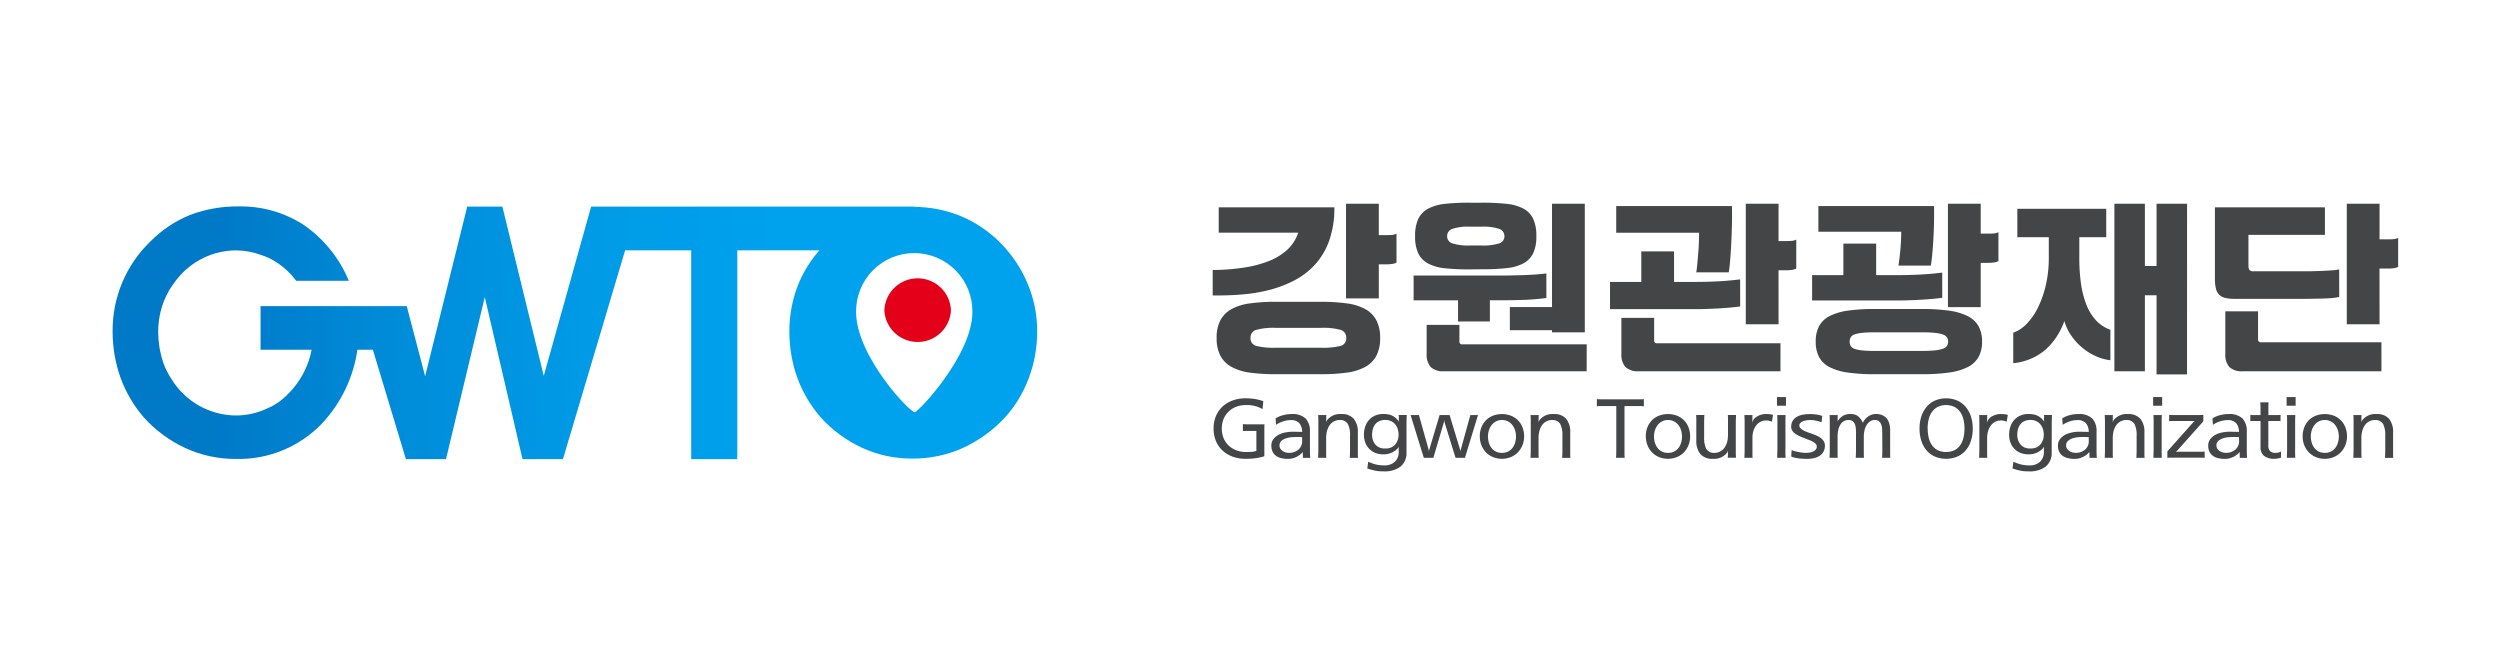 <svg xmlns="http://www.w3.org/2000/svg" xmlns:xlink="http://www.w3.org/1999/xlink" width="222" height="58" viewBox="0 0 222 58">
  <defs>
    <linearGradient id="linear-gradient" y1="0.5" x2="1" y2="0.5" gradientUnits="objectBoundingBox">
      <stop offset="0" stop-color="#0079c7"/>
      <stop offset="0.108" stop-color="#0079c7"/>
      <stop offset="0.319" stop-color="#008dda"/>
      <stop offset="0.539" stop-color="#009ce8"/>
      <stop offset="0.726" stop-color="#00a1ed"/>
      <stop offset="1" stop-color="#00a1ed"/>
    </linearGradient>
    <clipPath id="clip-path">
      <rect id="사각형_197" data-name="사각형 197" width="222" height="58" transform="translate(2572 3735)" fill="#fff" stroke="#707070" stroke-width="1"/>
    </clipPath>
    <clipPath id="clip-path-2">
      <path id="패스_440" data-name="패스 440" d="M66.02,9.791a5.165,5.165,0,1,1,10.329,0c0,3.816-4.806,8.892-5.121,8.892-.47,0-5.208-5.03-5.208-8.892M6.86,1.177A10.515,10.515,0,0,0,3.346,3.532,10.957,10.957,0,0,0,0,11.5a12.254,12.254,0,0,0,.707,4.138,11.392,11.392,0,0,0,2.043,3.486A11.366,11.366,0,0,0,6.461,21.87a10.615,10.615,0,0,0,4.48.966,10.234,10.234,0,0,0,7.68-3.176,12.15,12.15,0,0,0,3.119-6.519h1.371l2.934,9.71h3.56L33.049,8.462,36.4,22.851h3.591l5.521-18.54h5.867v18.54h4.092V4.311h7.294A10.489,10.489,0,0,0,60.944,7.2a11.063,11.063,0,0,0-.848,4.3,12.2,12.2,0,0,0,.705,4.129A11.327,11.327,0,0,0,62.839,19.1a11.372,11.372,0,0,0,3.706,2.744,10.551,10.551,0,0,0,4.467.96,10.843,10.843,0,0,0,4.469-.931,11.933,11.933,0,0,0,3.734-2.689,10.783,10.783,0,0,0,2.121-3.479A11.6,11.6,0,0,0,82.1,11.5a10.775,10.775,0,0,0-.877-4.3,11.275,11.275,0,0,0-2.459-3.62,10.819,10.819,0,0,0-3.537-2.348A11.2,11.2,0,0,0,71.211.452V.426H42.494L38.286,15.462,34.61.426h-3.12L27.752,15.492,26.119,9.267H13.137v3.874h4.537A7.493,7.493,0,0,1,16,16.611l-.108.13c-.074.081-.151.158-.228.234a6.118,6.118,0,0,1-1.119.952,5.77,5.77,0,0,1-.865.446,6.5,6.5,0,0,1-2.734.605A6.78,6.78,0,0,1,5.2,15.7a7.127,7.127,0,0,1-.67-1.313,7.838,7.838,0,0,1-.306-1.133c-.014-.061-.028-.119-.041-.183-.018-.1-.029-.2-.044-.309-.022-.151-.043-.3-.057-.46-.009-.086-.009-.176-.012-.266-.006-.13-.02-.258-.02-.391,0-.009,0-.02,0-.034,0-.03,0-.054,0-.084a7.345,7.345,0,0,1,.537-2.78,7.007,7.007,0,0,1,.965-1.661c.037-.046.068-.095.1-.139l.1-.118a6.711,6.711,0,0,1,5.186-2.513,6.48,6.48,0,0,1,2.228.4,6.425,6.425,0,0,1,.746.29A6.745,6.745,0,0,1,16.3,7.017h4.678a11.3,11.3,0,0,0-4-4.96A10.279,10.279,0,0,0,11.194.412a11.825,11.825,0,0,0-4.334.765" transform="translate(0 -0.412)" fill="url(#linear-gradient)"/>
    </clipPath>
    <clipPath id="clip-path-3">
      <rect id="사각형_196" data-name="사각형 196" width="202.96" height="23.855" fill="none"/>
    </clipPath>
  </defs>
  <g id="마스크_그룹_29" data-name="마스크 그룹 29" transform="translate(-2572 -3735)" clip-path="url(#clip-path)">
    <g id="그룹_9380" data-name="그룹 9380" transform="translate(2582 3753)">
      <g id="그룹_9377" data-name="그룹 9377" transform="translate(0 0.33)">
        <g id="그룹_9376" data-name="그룹 9376" clip-path="url(#clip-path-2)">
          <rect id="사각형_195" data-name="사각형 195" width="82.1" height="22.439" transform="translate(0 0)" fill="url(#linear-gradient)"/>
        </g>
      </g>
      <g id="그룹_9379" data-name="그룹 9379" transform="translate(0)">
        <g id="그룹_9378" data-name="그룹 9378" clip-path="url(#clip-path-3)">
          <path id="패스_441" data-name="패스 441" d="M91.216,11.219a2.959,2.959,0,0,1-5.911,0,2.958,2.958,0,0,1,5.911,0" transform="translate(-16.773 -1.667)" fill="#e50019"/>
          <path id="패스_442" data-name="패스 442" d="M127.3.436a8.59,8.59,0,0,1-.46,2.961,6.3,6.3,0,0,1-1.263,2.125,6.6,6.6,0,0,1-1.863,1.419,10.579,10.579,0,0,1-2.259.847,14.464,14.464,0,0,1-2.475.394q-1.279.095-2.484.075V6a19.632,19.632,0,0,0,2.785-.216,10.077,10.077,0,0,0,2.233-.592,5.239,5.239,0,0,0,1.622-1.006,3.6,3.6,0,0,0,.953-1.5h-7.058V.436Zm-5.218,14.816a16.249,16.249,0,0,1-2.283-.14,4.689,4.689,0,0,1-1.63-.508,2.45,2.45,0,0,1-.987-.987,3.3,3.3,0,0,1-.335-1.579,3.313,3.313,0,0,1,.335-1.58,2.454,2.454,0,0,1,.987-.987,4.689,4.689,0,0,1,1.63-.507,16.238,16.238,0,0,1,2.283-.141h4.047a16.234,16.234,0,0,1,2.283.141,4.705,4.705,0,0,1,1.631.507,2.457,2.457,0,0,1,.986.987,3.313,3.313,0,0,1,.335,1.58,3.3,3.3,0,0,1-.335,1.579,2.452,2.452,0,0,1-.986.987,4.705,4.705,0,0,1-1.631.508,16.244,16.244,0,0,1-2.283.14Zm4.047-2.35a6.444,6.444,0,0,0,1.715-.159.672.672,0,0,0,.51-.705.7.7,0,0,0-.51-.724,5.777,5.777,0,0,0-1.715-.179h-4.047a5.775,5.775,0,0,0-1.714.179.7.7,0,0,0-.51.724.673.673,0,0,0,.51.705,6.441,6.441,0,0,0,1.714.159Zm5.118-4.381h-2.911V.117h2.911V2.9h.819c.1,0,.222-.006.368-.018a.957.957,0,0,0,.385-.113V5.343a1.215,1.215,0,0,1-.418.122,3.474,3.474,0,0,1-.418.029h-.735Z" transform="translate(-18.809 -0.023)" fill="#444547"/>
          <path id="패스_443" data-name="패스 443" d="M149.564,8.461c-.278.038-.584.072-.911.1s-.669.054-1.021.066-.7.022-1.046.028-.675.01-.986.01h-1.054v1.881H141.72V8.667h-3.947v-2.2H145.6c.257,0,.557,0,.9-.01s.7-.015,1.063-.028.719-.031,1.069-.056.661-.057.929-.094ZM142.74,5.922a19.8,19.8,0,0,1-2.175-.1A4.093,4.093,0,0,1,139.06,5.4a2.032,2.032,0,0,1-.87-.893,3.49,3.49,0,0,1-.283-1.532,3.553,3.553,0,0,1,.283-1.542,2.027,2.027,0,0,1,.87-.9A4.094,4.094,0,0,1,140.565.1,19.8,19.8,0,0,1,142.74,0h1.1a19.77,19.77,0,0,1,2.173.1,4.079,4.079,0,0,1,1.505.422,2.018,2.018,0,0,1,.87.9,3.526,3.526,0,0,1,.285,1.542,3.464,3.464,0,0,1-.285,1.532,2.024,2.024,0,0,1-.87.893,4.079,4.079,0,0,1-1.505.423,19.77,19.77,0,0,1-2.173.1Zm10.4,9.044H140.482a1.575,1.575,0,0,1-1.2-.385,1.667,1.667,0,0,1-.351-1.156V10.849h2.91v1.466a.234.234,0,0,0,.268.263h11.037ZM143.844,3.8a4.677,4.677,0,0,0,1.5-.179.655.655,0,0,0,.493-.648.672.672,0,0,0-.493-.659,4.479,4.479,0,0,0-1.5-.188h-1.1a4.469,4.469,0,0,0-1.5.188.67.67,0,0,0-.494.659.654.654,0,0,0,.494.648,4.667,4.667,0,0,0,1.5.179Zm9.131,7.709h-2.911v-.188h-3.745V9.269h3.745V.094h2.911Z" transform="translate(-22.245 0)" fill="#444547"/>
          <path id="패스_444" data-name="패스 444" d="M170.131,9.236c-.278.038-.583.072-.911.1s-.67.057-1.021.075-.7.034-1.045.047-.675.018-.988.018h-7.593V7.056h2.776V4.348h2.911V7.056h1.906c.257,0,.558,0,.9-.01s.7-.019,1.062-.038.719-.044,1.07-.076.661-.066.928-.1Zm-3.9-3.028c.034-.2.064-.45.092-.752s.055-.617.083-.95.048-.658.059-.978.017-.6.017-.837h-7.358V.324H169.4q.016.678,0,1.551t-.06,1.721q-.041.846-.1,1.551c-.039.47-.081.824-.126,1.062Zm7.476,8.781H161.133a1.572,1.572,0,0,1-1.2-.385,1.665,1.665,0,0,1-.351-1.156v-3.2h2.91v1.993a.234.234,0,0,0,.267.263H173.71Zm-.168-4.174h-2.91V.117h2.91v3.31h.821c.1,0,.222-.006.366-.018a.933.933,0,0,0,.385-.114V5.871a1.234,1.234,0,0,1-.418.122,3.473,3.473,0,0,1-.418.029h-.737Z" transform="translate(-25.603 -0.023)" fill="#444547"/>
          <path id="패스_445" data-name="패스 445" d="M191.531,8.466c-.278.038-.584.072-.911.1s-.669.056-1.021.075-.7.034-1.045.047-.675.018-.987.018h-7.593V6.453h2.776v-2.8h2.911v2.8h1.906c.257,0,.557,0,.9-.01s.7-.018,1.063-.038.719-.043,1.069-.075.662-.066.929-.1Zm-6,6.787a16.367,16.367,0,0,1-2.4-.15,5.014,5.014,0,0,1-1.623-.489,2.166,2.166,0,0,1-.919-.894,2.888,2.888,0,0,1-.294-1.363,2.892,2.892,0,0,1,.294-1.363,2.16,2.16,0,0,1,.919-.893,5.033,5.033,0,0,1,1.623-.49,16.367,16.367,0,0,1,2.4-.15h4.2a16.744,16.744,0,0,1,2.417.15,5.255,5.255,0,0,1,1.656.49,2.259,2.259,0,0,1,.953.893,2.765,2.765,0,0,1,.309,1.363,2.761,2.761,0,0,1-.309,1.363,2.266,2.266,0,0,1-.953.894,5.235,5.235,0,0,1-1.656.489,16.743,16.743,0,0,1-2.417.15Zm2.108-9.645q.1-.6.175-1.447t.075-1.562h-7.358V.324H190.8q.015.677,0,1.457t-.06,1.514c-.028.489-.061.938-.1,1.344s-.081.731-.126.969Zm2.09,7.577a11.145,11.145,0,0,0,1.12-.046,3.268,3.268,0,0,0,.72-.141.731.731,0,0,0,.376-.253.736.736,0,0,0,0-.771.732.732,0,0,0-.376-.255,3.274,3.274,0,0,0-.72-.14,10.882,10.882,0,0,0-1.12-.047h-4.2a10.41,10.41,0,0,0-1.1.047,2.921,2.921,0,0,0-.685.14.631.631,0,0,0-.343.255.852.852,0,0,0,0,.771.63.63,0,0,0,.343.253,2.916,2.916,0,0,0,.685.141,10.661,10.661,0,0,0,1.1.046Zm5.218-3.891h-2.911V.117h2.911V2.768h.819c.1,0,.223-.006.368-.018a.937.937,0,0,0,.385-.114V5.212a1.253,1.253,0,0,1-.418.123,3.656,3.656,0,0,1-.418.028h-.736Z" transform="translate(-29.059 -0.023)" fill="#444547"/>
          <path id="패스_446" data-name="패스 446" d="M209.9,14.012a4.357,4.357,0,0,1-1.3-.366,5.186,5.186,0,0,1-1.2-.752,5.329,5.329,0,0,1-.969-1.063,4.368,4.368,0,0,1-.619-1.3,6.316,6.316,0,0,1-.77,1.514A5.511,5.511,0,0,1,204,13.185a4.887,4.887,0,0,1-1.28.742,5.42,5.42,0,0,1-1.446.349V11.568a3.132,3.132,0,0,0,1.229-.827,5.773,5.773,0,0,0,1-1.476,9.175,9.175,0,0,0,.677-1.984,10.562,10.562,0,0,0,.251-2.331V3.088h-2.793V.567h7.894v2.52h-2.391V4.949a15.868,15.868,0,0,0,.15,2.265,8.265,8.265,0,0,0,.477,1.862,4.5,4.5,0,0,0,.852,1.39,3.105,3.105,0,0,0,1.28.837Zm6.806,1.26H214V8.24h-1.036v6.75h-2.708V.117h2.708V5.645H214V.117h2.71Z" transform="translate(-32.498 -0.023)" fill="#444547"/>
          <path id="패스_447" data-name="패스 447" d="M233.671,8.391a4.6,4.6,0,0,1-.6.094c-.246.025-.508.041-.787.046l-.846.019c-.283.006-.543.01-.776.01h-6.287a3.493,3.493,0,0,1-.837-.085A1.084,1.084,0,0,1,223,8.183a1.179,1.179,0,0,1-.285-.555,3.789,3.789,0,0,1-.083-.855V.437H232.4V2.882h-6.79V5.57A.706.706,0,0,0,225.7,6a.469.469,0,0,0,.375.113h4.583c.211,0,.457,0,.735-.01s.558-.015.837-.028.546-.028.8-.047a4.36,4.36,0,0,0,.634-.084Zm3.748,6.6H225.11a1.577,1.577,0,0,1-1.205-.385,1.673,1.673,0,0,1-.351-1.156V9.668h2.909v2.483a.235.235,0,0,0,.268.263h10.687Zm-.168-4.174h-2.91V.117h2.91V3.276h.9q.15,0,.367-.019a.931.931,0,0,0,.385-.112V5.721a1.239,1.239,0,0,1-.418.122,3.631,3.631,0,0,1-.418.028h-.82Z" transform="translate(-35.947 -0.023)" fill="#444547"/>
          <path id="패스_448" data-name="패스 448" d="M120.943,22.636a2.751,2.751,0,0,0-1.473-.361,2.377,2.377,0,0,0-.886.158,1.961,1.961,0,0,0-.673.437,1.939,1.939,0,0,0-.438.658,2.338,2.338,0,0,0,.005,1.675,1.894,1.894,0,0,0,.449.662,1.988,1.988,0,0,0,.693.429,2.506,2.506,0,0,0,.89.151c.132,0,.282-.006.449-.015a1.327,1.327,0,0,0,.434-.091V24.57h-.906c-.091,0-.187.006-.292.015v-.617c.122.01.226.015.314.015h1.607c-.01.131-.016.257-.016.38v2.458a5.045,5.045,0,0,1-.637.15,5.833,5.833,0,0,1-1.032.075,3.34,3.34,0,0,1-1.141-.188,2.577,2.577,0,0,1-.9-.543,2.373,2.373,0,0,1-.588-.843,2.866,2.866,0,0,1-.209-1.121,2.8,2.8,0,0,1,.209-1.1,2.451,2.451,0,0,1,.588-.846,2.681,2.681,0,0,1,.9-.539,3.265,3.265,0,0,1,1.141-.192,5.237,5.237,0,0,1,.788.056,4.554,4.554,0,0,1,.787.2Z" transform="translate(-18.826 -4.305)" fill="#444547"/>
          <path id="패스_449" data-name="패스 449" d="M123.087,23.8a2.44,2.44,0,0,1,.659-.279,2.824,2.824,0,0,1,.76-.1,1.68,1.68,0,0,1,1.256.4,1.644,1.644,0,0,1,.373,1.171v1.677c0,.116,0,.236.008.362a2.669,2.669,0,0,0,.023.278h-.653l-.016-.526a1.21,1.21,0,0,1-.2.207,1.615,1.615,0,0,1-.291.2,1.81,1.81,0,0,1-.37.15,1.536,1.536,0,0,1-.441.061,2.633,2.633,0,0,1-.615-.067,1.255,1.255,0,0,1-.464-.212.945.945,0,0,1-.3-.365,1.227,1.227,0,0,1-.106-.53.918.918,0,0,1,.189-.591,1.492,1.492,0,0,1,.471-.387,2.272,2.272,0,0,1,.611-.2,3.383,3.383,0,0,1,.61-.06l.851.014a1.223,1.223,0,0,0-.248-.771,1,1,0,0,0-.8-.274,2.1,2.1,0,0,0-.657.119,2.34,2.34,0,0,0-.611.3Zm2.355,1.671c-.079,0-.169-.009-.267-.012s-.19,0-.268,0c-.1,0-.241.006-.406.019a2.115,2.115,0,0,0-.484.094,1.117,1.117,0,0,0-.409.229.533.533,0,0,0-.174.418.5.5,0,0,0,.079.278.736.736,0,0,0,.2.2.858.858,0,0,0,.26.125.988.988,0,0,0,.275.041,1.237,1.237,0,0,0,.882-.3.968.968,0,0,0,.315-.734Z" transform="translate(-19.813 -4.652)" fill="#444547"/>
          <path id="패스_450" data-name="패스 450" d="M128.376,24.142a1.06,1.06,0,0,1,.044-.116.324.324,0,0,1,.051-.079,1.441,1.441,0,0,1,1.237-.527,1.375,1.375,0,0,1,1.125.43,1.824,1.824,0,0,1,.356,1.2v1.886c0,.123,0,.247.014.372h-.732c.017-.245.023-.5.023-.752V25.338a2.158,2.158,0,0,0-.189-1.031.786.786,0,0,0-.693-.361,1.14,1.14,0,0,0-.527.116,1.1,1.1,0,0,0-.387.328,1.6,1.6,0,0,0-.24.511,2.375,2.375,0,0,0-.083.647v1.382c0,.123,0,.247.017.372h-.734c.016-.245.024-.5.024-.752V24.262c0-.131,0-.256,0-.376s-.009-.246-.02-.377h.734c-.006.065-.01.113-.013.143s0,.057,0,.082Z" transform="translate(-20.612 -4.652)" fill="#444547"/>
          <path id="패스_451" data-name="패스 451" d="M136.294,26.806a1.573,1.573,0,0,1-.512,1.265,2.352,2.352,0,0,1-1.551.436c-.106,0-.209,0-.312-.007a2.524,2.524,0,0,1-.318-.038c-.111-.02-.231-.046-.359-.079s-.272-.077-.429-.132l.079-.595c.131.055.255.1.37.147a2.586,2.586,0,0,0,.34.1,2.847,2.847,0,0,0,.338.056,3.438,3.438,0,0,0,.377.019,1.332,1.332,0,0,0,.937-.317,1.2,1.2,0,0,0,.346-.933v-.422a.576.576,0,0,1-.063.128,1.647,1.647,0,0,1-.527.4,1.721,1.721,0,0,1-.779.162,1.857,1.857,0,0,1-.729-.135,1.532,1.532,0,0,1-.54-.377,1.554,1.554,0,0,1-.335-.549,1.97,1.97,0,0,1-.114-.67,2.292,2.292,0,0,1,.114-.73,1.686,1.686,0,0,1,.335-.587,1.588,1.588,0,0,1,.54-.391,1.761,1.761,0,0,1,.729-.143,2.2,2.2,0,0,1,.5.05,1.433,1.433,0,0,1,.358.131,1.234,1.234,0,0,1,.257.184c.07.067.138.134.2.2a.421.421,0,0,1,.079.143l-.008-.165a1.5,1.5,0,0,1-.005-.2,1.448,1.448,0,0,0-.012-.252h.718c-.017.25-.024.5-.024.752Zm-3.056-1.573a1.357,1.357,0,0,0,.288.892,1.071,1.071,0,0,0,.878.35,1.1,1.1,0,0,0,.885-.347,1.329,1.329,0,0,0,.3-.9,1.553,1.553,0,0,0-.075-.478,1.366,1.366,0,0,0-.217-.409,1.1,1.1,0,0,0-.374-.29,1.16,1.16,0,0,0-.516-.108,1.255,1.255,0,0,0-.519.1.939.939,0,0,0-.362.271,1.257,1.257,0,0,0-.213.413,1.71,1.71,0,0,0-.071.5" transform="translate(-21.396 -4.652)" fill="#444547"/>
          <path id="패스_452" data-name="패스 452" d="M142.281,27.326h-.835l-.968-3.123a1,1,0,0,1-.024-.114c-.006-.034-.01-.072-.015-.113a.969.969,0,0,0-.017.117.441.441,0,0,1-.023.116l-.922,3.116h-.849l-1.174-3.793h.74l.858,3.055a.677.677,0,0,1,.016.079c.005.033.011.074.016.124.005-.046.01-.083.016-.116a.8.8,0,0,1,.016-.079l.913-3.063h.89l.929,3.071a.606.606,0,0,1,.016.082c.005.035.011.066.016.091a.488.488,0,0,1,.012-.1.808.808,0,0,1,.02-.083l.849-3.063h.678Z" transform="translate(-22.193 -4.674)" fill="#444547"/>
          <path id="패스_453" data-name="패스 453" d="M144.78,25.406a2.194,2.194,0,0,1,.142-.8,1.794,1.794,0,0,1,1.023-1.039,2.274,2.274,0,0,1,1.607,0,1.792,1.792,0,0,1,1.024,1.039,2.212,2.212,0,0,1,.142.8,2.053,2.053,0,0,1-.146.776,1.962,1.962,0,0,1-.405.632,1.861,1.861,0,0,1-.621.425,2.146,2.146,0,0,1-1.6,0,1.853,1.853,0,0,1-.621-.425,1.9,1.9,0,0,1-.4-.632,2.1,2.1,0,0,1-.142-.776m.724,0a1.989,1.989,0,0,0,.071.523,1.476,1.476,0,0,0,.221.47,1.11,1.11,0,0,0,.387.338,1.157,1.157,0,0,0,.566.128,1.138,1.138,0,0,0,.564-.128,1.2,1.2,0,0,0,.39-.338,1.476,1.476,0,0,0,.221-.47,2.024,2.024,0,0,0,.071-.523,1.769,1.769,0,0,0-.084-.542,1.448,1.448,0,0,0-.24-.466,1.21,1.21,0,0,0-.39-.328,1.2,1.2,0,0,0-1.062,0,1.211,1.211,0,0,0-.39.328,1.448,1.448,0,0,0-.24.466,1.768,1.768,0,0,0-.084.542" transform="translate(-23.376 -4.652)" fill="#444547"/>
          <path id="패스_454" data-name="패스 454" d="M150.868,24.142a1.063,1.063,0,0,1,.044-.116.324.324,0,0,1,.051-.079,1.441,1.441,0,0,1,1.237-.527,1.375,1.375,0,0,1,1.125.43,1.824,1.824,0,0,1,.356,1.2v1.886c0,.123,0,.247.014.372h-.732c.017-.245.023-.5.023-.752V25.338a2.158,2.158,0,0,0-.189-1.031.786.786,0,0,0-.693-.361,1.14,1.14,0,0,0-.527.116,1.1,1.1,0,0,0-.387.328,1.6,1.6,0,0,0-.24.511,2.375,2.375,0,0,0-.083.647v1.382c0,.123.005.247.017.372h-.733c.015-.245.023-.5.023-.752V24.262c0-.131,0-.256,0-.376s-.009-.246-.019-.377h.733c-.006.065-.01.113-.013.143s0,.057,0,.082Z" transform="translate(-24.244 -4.652)" fill="#444547"/>
          <path id="패스_455" data-name="패스 455" d="M159.634,22.383v3.838c0,.131,0,.256,0,.377s.009.245.019.377h-.779a2.47,2.47,0,0,0,.027-.35c0-.139.005-.272.005-.4V22.383h-1.434c-.09,0-.186.006-.291.016v-.633c.12.01.226.015.314.015h3.54c.091,0,.2,0,.319-.015V22.4c-.11-.01-.208-.016-.3-.016h-1.43Z" transform="translate(-25.379 -4.323)" fill="#444547"/>
          <path id="패스_456" data-name="패스 456" d="M162.36,25.406a2.177,2.177,0,0,1,.143-.8,1.788,1.788,0,0,1,1.023-1.039,2.274,2.274,0,0,1,1.607,0,1.792,1.792,0,0,1,1.024,1.039,2.211,2.211,0,0,1,.142.8,2.052,2.052,0,0,1-.146.776,1.976,1.976,0,0,1-.4.632,1.873,1.873,0,0,1-.622.425,2.144,2.144,0,0,1-1.6,0,1.856,1.856,0,0,1-.622-.425,1.9,1.9,0,0,1-.4-.632,2.084,2.084,0,0,1-.143-.776m.725,0a1.954,1.954,0,0,0,.071.523,1.5,1.5,0,0,0,.221.47,1.1,1.1,0,0,0,.386.338,1.16,1.16,0,0,0,.566.128,1.136,1.136,0,0,0,.563-.128,1.193,1.193,0,0,0,.39-.338,1.5,1.5,0,0,0,.221-.47,2.023,2.023,0,0,0,.07-.523,1.794,1.794,0,0,0-.083-.542,1.466,1.466,0,0,0-.24-.466,1.22,1.22,0,0,0-.39-.328,1.2,1.2,0,0,0-1.062,0,1.2,1.2,0,0,0-.39.328,1.467,1.467,0,0,0-.241.466,1.793,1.793,0,0,0-.083.542" transform="translate(-26.215 -4.652)" fill="#444547"/>
          <path id="패스_457" data-name="패스 457" d="M170.521,26.694c-.017.05-.031.089-.044.117a.385.385,0,0,1-.051.079,1.442,1.442,0,0,1-1.236.526,1.383,1.383,0,0,1-1.128-.429,1.833,1.833,0,0,1-.354-1.2V23.9c0-.123-.005-.247-.016-.372h.734c-.017.25-.023.5-.023.752V25.5a2.168,2.168,0,0,0,.188,1.031.785.785,0,0,0,.693.361,1.154,1.154,0,0,0,.523-.116,1.062,1.062,0,0,0,.391-.335,1.529,1.529,0,0,0,.24-.5,2.343,2.343,0,0,0,.084-.647V23.9c0-.123-.006-.247-.017-.372h.734c-.016.25-.025.5-.025.752v2.288c0,.131,0,.256,0,.376s.01.246.021.377H170.5c.006-.066.009-.114.013-.143s0-.058,0-.083Z" transform="translate(-27.076 -4.674)" fill="#444547"/>
          <path id="패스_458" data-name="패스 458" d="M174.717,23.991a1.03,1.03,0,0,0-.47.11,1.126,1.126,0,0,0-.374.3,1.551,1.551,0,0,0-.26.489,2.037,2.037,0,0,0-.094.64v1.4c0,.123.005.248.016.373H172.8q.024-.369.024-.753V24.187c0-.13,0-.244-.005-.338s-.009-.208-.019-.339h.725c-.006.065-.009.113-.013.143s0,.057,0,.083v.444l.031-.1a.658.658,0,0,1,.174-.282,1.081,1.081,0,0,1,.291-.207,1.533,1.533,0,0,1,.335-.128,1.382,1.382,0,0,1,.335-.046c.106,0,.221.006.346.016a1.1,1.1,0,0,1,.323.067l-.1.6a1.4,1.4,0,0,0-.236-.079,1.193,1.193,0,0,0-.291-.034" transform="translate(-27.901 -4.652)" fill="#444547"/>
          <path id="패스_459" data-name="패스 459" d="M177.052,22.309h-.8v-.768h.8ZM177,26.177v.381c0,.123.006.247.017.372h-.749c.016-.245.023-.5.023-.752V23.89c0-.131,0-.256,0-.377s-.008-.246-.019-.377h.749c-.011.131-.017.256-.017.38v2.66Z" transform="translate(-28.457 -4.279)" fill="#444547"/>
          <path id="패스_460" data-name="패스 460" d="M177.8,26.61a1.145,1.145,0,0,0,.3.113c.117.03.237.055.358.075a2.993,2.993,0,0,0,.335.054c.1.01.18.014.232.014a2.345,2.345,0,0,0,.355-.026,1.188,1.188,0,0,0,.33-.094.669.669,0,0,0,.232-.177.416.416,0,0,0,.091-.275.326.326,0,0,0-.094-.222,1.041,1.041,0,0,0-.236-.184,2.264,2.264,0,0,0-.316-.151l-.323-.127c-.174-.065-.338-.131-.5-.2a2.372,2.372,0,0,1-.409-.222,1.028,1.028,0,0,1-.287-.275.611.611,0,0,1-.107-.357,1.036,1.036,0,0,1,.118-.508,1,1,0,0,1,.339-.357,1.6,1.6,0,0,1,.515-.2,3.16,3.16,0,0,1,.682-.067c.137,0,.257,0,.362.011s.2.019.291.034.161.033.232.053l.217.06-.064.572a2.751,2.751,0,0,0-.5-.147,2.172,2.172,0,0,0-.85-.026,1.257,1.257,0,0,0-.319.09.6.6,0,0,0-.221.151.331.331,0,0,0,.017.447,1.032,1.032,0,0,0,.236.185,2.093,2.093,0,0,0,.307.146c.111.043.213.079.307.11.132.045.274.1.426.154a2.5,2.5,0,0,1,.433.215,1.237,1.237,0,0,1,.33.309.7.7,0,0,1,.134.437,1.1,1.1,0,0,1-.117.522,1.034,1.034,0,0,1-.323.365,1.585,1.585,0,0,1-.5.215,2.638,2.638,0,0,1-.633.071c-.089,0-.2,0-.323-.007s-.255-.016-.386-.03a3.746,3.746,0,0,1-.386-.064,1.381,1.381,0,0,1-.323-.109Z" transform="translate(-28.702 -4.652)" fill="#444547"/>
          <path id="패스_461" data-name="패스 461" d="M186.5,25.037c0-.12-.007-.246-.019-.377a1.159,1.159,0,0,0-.091-.353.679.679,0,0,0-.2-.26.543.543,0,0,0-.342-.1.728.728,0,0,0-.434.127,1.129,1.129,0,0,0-.307.331,1.581,1.581,0,0,0-.185.478,2.482,2.482,0,0,0-.059.539V26.93q0,.185.015.373h-.733c.017-.245.025-.5.025-.752V25.037c0-.12-.008-.246-.02-.377a1.325,1.325,0,0,0-.083-.353.679.679,0,0,0-.2-.26.555.555,0,0,0-.351-.1.817.817,0,0,0-.444.116.931.931,0,0,0-.3.313,1.463,1.463,0,0,0-.174.447,2.8,2.8,0,0,0-.063.523V26.93q0,.185.015.373h-.732c.016-.245.023-.5.023-.752V24.262c0-.131,0-.256,0-.376s-.01-.246-.02-.377h.732c-.005.065-.009.112-.012.143s0,.058,0,.083V24.1a.533.533,0,0,1,.032-.079.306.306,0,0,1,.031-.057,1.423,1.423,0,0,1,.465-.421,1.388,1.388,0,0,1,.646-.129,1.058,1.058,0,0,1,.614.185,1.309,1.309,0,0,1,.441.606,1.548,1.548,0,0,1,.252-.369,1.508,1.508,0,0,1,.3-.248,1.325,1.325,0,0,1,.311-.132,1.116,1.116,0,0,1,.287-.042,1.442,1.442,0,0,1,.591.11,1.112,1.112,0,0,1,.4.3,1.3,1.3,0,0,1,.221.462,2.221,2.221,0,0,1,.07.576V26.93c0,.123.005.248.017.373h-.733c.015-.245.023-.5.023-.752Z" transform="translate(-29.357 -4.652)" fill="#444547"/>
          <path id="패스_462" data-name="패스 462" d="M191.351,24.359a3.372,3.372,0,0,1,.169-1.1,2.543,2.543,0,0,1,.476-.847,2.068,2.068,0,0,1,.744-.545,2.566,2.566,0,0,1,1.945,0,2.068,2.068,0,0,1,.744.545,2.529,2.529,0,0,1,.476.847,3.371,3.371,0,0,1,.17,1.1,3.451,3.451,0,0,1-.17,1.121,2.434,2.434,0,0,1-.476.843,2.07,2.07,0,0,1-.744.535,2.606,2.606,0,0,1-1.945,0,2.07,2.07,0,0,1-.744-.535,2.447,2.447,0,0,1-.476-.843,3.452,3.452,0,0,1-.169-1.121m.724,0a3.638,3.638,0,0,0,.082.775,1.942,1.942,0,0,0,.272.663,1.418,1.418,0,0,0,.5.47,1.806,1.806,0,0,0,1.56,0,1.417,1.417,0,0,0,.5-.47,1.942,1.942,0,0,0,.272-.663,3.636,3.636,0,0,0,.082-.775,3.517,3.517,0,0,0-.086-.786,1.915,1.915,0,0,0-.283-.666,1.483,1.483,0,0,0-.508-.46,1.754,1.754,0,0,0-1.519,0,1.483,1.483,0,0,0-.508.46,1.9,1.9,0,0,0-.283.666,3.471,3.471,0,0,0-.087.786" transform="translate(-30.896 -4.305)" fill="#444547"/>
          <path id="패스_463" data-name="패스 463" d="M199.575,23.991a1.026,1.026,0,0,0-.469.11,1.132,1.132,0,0,0-.373.3,1.5,1.5,0,0,0-.26.489,2.012,2.012,0,0,0-.1.64v1.4c0,.123.006.248.017.373h-.732c.014-.246.023-.5.023-.753V24.187c0-.13,0-.244,0-.338s-.01-.208-.019-.339h.724c-.005.065-.009.113-.012.143a.712.712,0,0,0,0,.083v.444l.032-.1a.641.641,0,0,1,.173-.282,1.1,1.1,0,0,1,.291-.207,1.541,1.541,0,0,1,.335-.128,1.37,1.37,0,0,1,.334-.046c.1,0,.221.006.347.016a1.118,1.118,0,0,1,.323.067l-.1.6a1.368,1.368,0,0,0-.236-.079,1.2,1.2,0,0,0-.292-.034" transform="translate(-31.915 -4.652)" fill="#444547"/>
          <path id="패스_464" data-name="패스 464" d="M204.616,26.806a1.571,1.571,0,0,1-.512,1.265,2.351,2.351,0,0,1-1.551.436c-.1,0-.208,0-.312-.007a2.56,2.56,0,0,1-.318-.038c-.111-.02-.231-.046-.358-.079s-.272-.077-.429-.132l.079-.595q.2.083.37.147a2.536,2.536,0,0,0,.339.1,2.9,2.9,0,0,0,.338.056,3.465,3.465,0,0,0,.378.019,1.331,1.331,0,0,0,.937-.317,1.2,1.2,0,0,0,.347-.933v-.422a.573.573,0,0,1-.064.128,1.638,1.638,0,0,1-.527.4,1.716,1.716,0,0,1-.779.162,1.856,1.856,0,0,1-.729-.135,1.52,1.52,0,0,1-.539-.377,1.541,1.541,0,0,1-.335-.549,1.95,1.95,0,0,1-.114-.67,2.268,2.268,0,0,1,.114-.73,1.672,1.672,0,0,1,.335-.587,1.576,1.576,0,0,1,.539-.391,1.761,1.761,0,0,1,.729-.143,2.2,2.2,0,0,1,.5.05,1.433,1.433,0,0,1,.358.131,1.234,1.234,0,0,1,.257.184c.071.067.138.134.2.2a.421.421,0,0,1,.079.143l-.008-.165a1.4,1.4,0,0,1,0-.2,1.635,1.635,0,0,0-.012-.252h.717c-.016.25-.023.5-.023.752Zm-3.056-1.573a1.357,1.357,0,0,0,.288.892,1.069,1.069,0,0,0,.878.35,1.1,1.1,0,0,0,.886-.347,1.328,1.328,0,0,0,.3-.9,1.529,1.529,0,0,0-.075-.478,1.33,1.33,0,0,0-.217-.409,1.1,1.1,0,0,0-.373-.29,1.166,1.166,0,0,0-.516-.108,1.266,1.266,0,0,0-.521.1.955.955,0,0,0-.361.271,1.272,1.272,0,0,0-.213.413,1.737,1.737,0,0,0-.071.5" transform="translate(-32.427 -4.652)" fill="#444547"/>
          <path id="패스_465" data-name="패스 465" d="M206.388,23.8a2.445,2.445,0,0,1,.658-.279,2.835,2.835,0,0,1,.761-.1,1.68,1.68,0,0,1,1.256.4,1.644,1.644,0,0,1,.373,1.171v1.677c0,.116,0,.236.008.362a2.448,2.448,0,0,0,.023.278h-.653l-.016-.526a1.21,1.21,0,0,1-.2.207,1.615,1.615,0,0,1-.291.2,1.828,1.828,0,0,1-.37.15,1.536,1.536,0,0,1-.441.061,2.633,2.633,0,0,1-.615-.067,1.266,1.266,0,0,1-.465-.212.95.95,0,0,1-.3-.365,1.227,1.227,0,0,1-.106-.53.918.918,0,0,1,.19-.591,1.491,1.491,0,0,1,.471-.387,2.272,2.272,0,0,1,.611-.2,3.376,3.376,0,0,1,.61-.06l.851.014a1.223,1.223,0,0,0-.248-.771,1,1,0,0,0-.8-.274,2.1,2.1,0,0,0-.657.119,2.34,2.34,0,0,0-.611.3Zm2.355,1.671c-.079,0-.169-.009-.267-.012s-.19,0-.268,0c-.1,0-.241.006-.406.019a2.115,2.115,0,0,0-.484.094,1.128,1.128,0,0,0-.41.229.535.535,0,0,0-.173.418.5.5,0,0,0,.079.278.736.736,0,0,0,.2.2.858.858,0,0,0,.26.125.988.988,0,0,0,.275.041,1.236,1.236,0,0,0,.882-.3.968.968,0,0,0,.315-.734Z" transform="translate(-33.263 -4.652)" fill="#444547"/>
          <path id="패스_466" data-name="패스 466" d="M211.676,24.142a.813.813,0,0,1,.043-.116.35.35,0,0,1,.051-.079,1.442,1.442,0,0,1,1.237-.527,1.377,1.377,0,0,1,1.126.43,1.828,1.828,0,0,1,.354,1.2v1.886c0,.123.005.247.016.372h-.732c.016-.245.023-.5.023-.752V25.338a2.16,2.16,0,0,0-.188-1.031.786.786,0,0,0-.693-.361,1.143,1.143,0,0,0-.528.116,1.1,1.1,0,0,0-.386.328,1.617,1.617,0,0,0-.241.511,2.377,2.377,0,0,0-.082.647v1.382c0,.123.005.247.015.372h-.732c.016-.245.024-.5.024-.752V24.262c0-.131,0-.256-.005-.376s-.009-.246-.019-.377h.732c-.005.065-.008.113-.012.143s0,.057,0,.082Z" transform="translate(-34.062 -4.652)" fill="#444547"/>
          <path id="패스_467" data-name="패스 467" d="M216.89,22.309h-.8v-.768h.8Zm-.048,3.868v.381c0,.123.006.247.017.372h-.749c.016-.245.023-.5.023-.752V23.89c0-.131,0-.256,0-.377s-.008-.246-.019-.377h.749c-.011.131-.017.256-.017.38v2.66Z" transform="translate(-34.89 -4.279)" fill="#444547"/>
          <path id="패스_468" data-name="패스 468" d="M219.922,24.138l.118-.083h-1.992c-.091,0-.187,0-.292.015v-.556q.181.014.314.014h2.4c.092,0,.2,0,.319-.014v.571l-2.315,2.6-.126.1h2.241c.091,0,.2,0,.319-.015v.557c-.11-.01-.208-.014-.3-.014h-2.7c-.1,0-.206,0-.311.014v-.579Z" transform="translate(-35.134 -4.671)" fill="#444547"/>
          <path id="패스_469" data-name="패스 469" d="M222.3,23.8a2.446,2.446,0,0,1,.658-.279,2.829,2.829,0,0,1,.76-.1,1.678,1.678,0,0,1,1.256.4,1.644,1.644,0,0,1,.373,1.171v1.677c0,.116,0,.236.008.362a2.412,2.412,0,0,0,.023.278h-.653l-.016-.526a1.244,1.244,0,0,1-.2.207,1.677,1.677,0,0,1-.291.2,1.851,1.851,0,0,1-.37.15,1.54,1.54,0,0,1-.441.061,2.646,2.646,0,0,1-.615-.067,1.261,1.261,0,0,1-.464-.212.95.95,0,0,1-.3-.365,1.215,1.215,0,0,1-.106-.53.918.918,0,0,1,.189-.591,1.486,1.486,0,0,1,.472-.387,2.257,2.257,0,0,1,.61-.2,3.391,3.391,0,0,1,.61-.06l.85.014a1.223,1.223,0,0,0-.247-.771,1,1,0,0,0-.8-.274,2.106,2.106,0,0,0-.658.119,2.32,2.32,0,0,0-.61.3Zm2.355,1.671q-.118-.007-.267-.012c-.1,0-.19,0-.269,0q-.157,0-.4.019a2.106,2.106,0,0,0-.484.094,1.121,1.121,0,0,0-.41.229.533.533,0,0,0-.174.418.5.5,0,0,0,.079.278.737.737,0,0,0,.2.2.868.868,0,0,0,.26.125,1,1,0,0,0,.275.041,1.239,1.239,0,0,0,.883-.3.97.97,0,0,0,.314-.734Z" transform="translate(-35.831 -4.652)" fill="#444547"/>
          <path id="패스_470" data-name="패스 470" d="M227.287,22.875c0-.131,0-.256-.005-.377s-.009-.245-.019-.376H228c-.011.131-.016.257-.016.38v.749h.76c.092,0,.2,0,.319-.015v.556c-.111-.01-.209-.014-.3-.014h-.783v2.137a.738.738,0,0,0,.158.546.7.7,0,0,0,.488.147.935.935,0,0,0,.48-.12v.549c-.085.026-.178.048-.279.068a1.716,1.716,0,0,1-.328.03,1.406,1.406,0,0,1-.889-.252.97.97,0,0,1-.323-.817V23.779h-.615c-.09,0-.186,0-.291.014v-.556c.12.01.225.015.314.015h.591Z" transform="translate(-36.552 -4.394)" fill="#444547"/>
          <path id="패스_471" data-name="패스 471" d="M231.024,22.309h-.8v-.768h.8Zm-.047,3.868v.381c0,.123.005.247.015.372h-.748c.016-.245.023-.5.023-.752V23.89c0-.131,0-.256,0-.377s-.008-.246-.019-.377h.748c-.01.131-.015.256-.015.38v2.66Z" transform="translate(-37.172 -4.279)" fill="#444547"/>
          <path id="패스_472" data-name="패스 472" d="M231.921,25.406a2.177,2.177,0,0,1,.142-.8,1.788,1.788,0,0,1,1.023-1.039,2.274,2.274,0,0,1,1.607,0,1.786,1.786,0,0,1,1.024,1.039,2.195,2.195,0,0,1,.143.8,2.069,2.069,0,0,1-.146.776,1.978,1.978,0,0,1-.406.632,1.865,1.865,0,0,1-.622.425,2.011,2.011,0,0,1-.8.155,2.04,2.04,0,0,1-.8-.155,1.865,1.865,0,0,1-.622-.425,1.923,1.923,0,0,1-.4-.632,2.083,2.083,0,0,1-.142-.776m.725,0a1.952,1.952,0,0,0,.07.523,1.5,1.5,0,0,0,.221.47,1.1,1.1,0,0,0,.385.338,1.163,1.163,0,0,0,.567.128,1.133,1.133,0,0,0,.563-.128,1.185,1.185,0,0,0,.39-.338,1.5,1.5,0,0,0,.221-.47,1.987,1.987,0,0,0,.07-.523,1.792,1.792,0,0,0-.082-.542,1.485,1.485,0,0,0-.241-.466,1.211,1.211,0,0,0-.39-.328,1.2,1.2,0,0,0-1.062,0,1.2,1.2,0,0,0-.39.328,1.483,1.483,0,0,0-.241.466,1.818,1.818,0,0,0-.082.542" transform="translate(-37.446 -4.652)" fill="#444547"/>
          <path id="패스_473" data-name="패스 473" d="M238.008,24.142a1.042,1.042,0,0,1,.044-.116.321.321,0,0,1,.05-.079,1.442,1.442,0,0,1,1.237-.527,1.378,1.378,0,0,1,1.126.43,1.824,1.824,0,0,1,.355,1.2v1.886c0,.123,0,.247.015.372H240.1c.017-.245.024-.5.024-.752V25.338a2.157,2.157,0,0,0-.19-1.031.785.785,0,0,0-.693-.361,1.14,1.14,0,0,0-.527.116,1.1,1.1,0,0,0-.386.328,1.58,1.58,0,0,0-.24.511,2.343,2.343,0,0,0-.084.647v1.382c0,.123.006.247.017.372h-.733c.015-.245.023-.5.023-.752V24.262c0-.131,0-.256,0-.376s-.01-.246-.02-.377h.733c-.005.065-.01.113-.012.143a.734.734,0,0,0-.005.082Z" transform="translate(-38.313 -4.652)" fill="#444547"/>
        </g>
      </g>
    </g>
  </g>
</svg>
